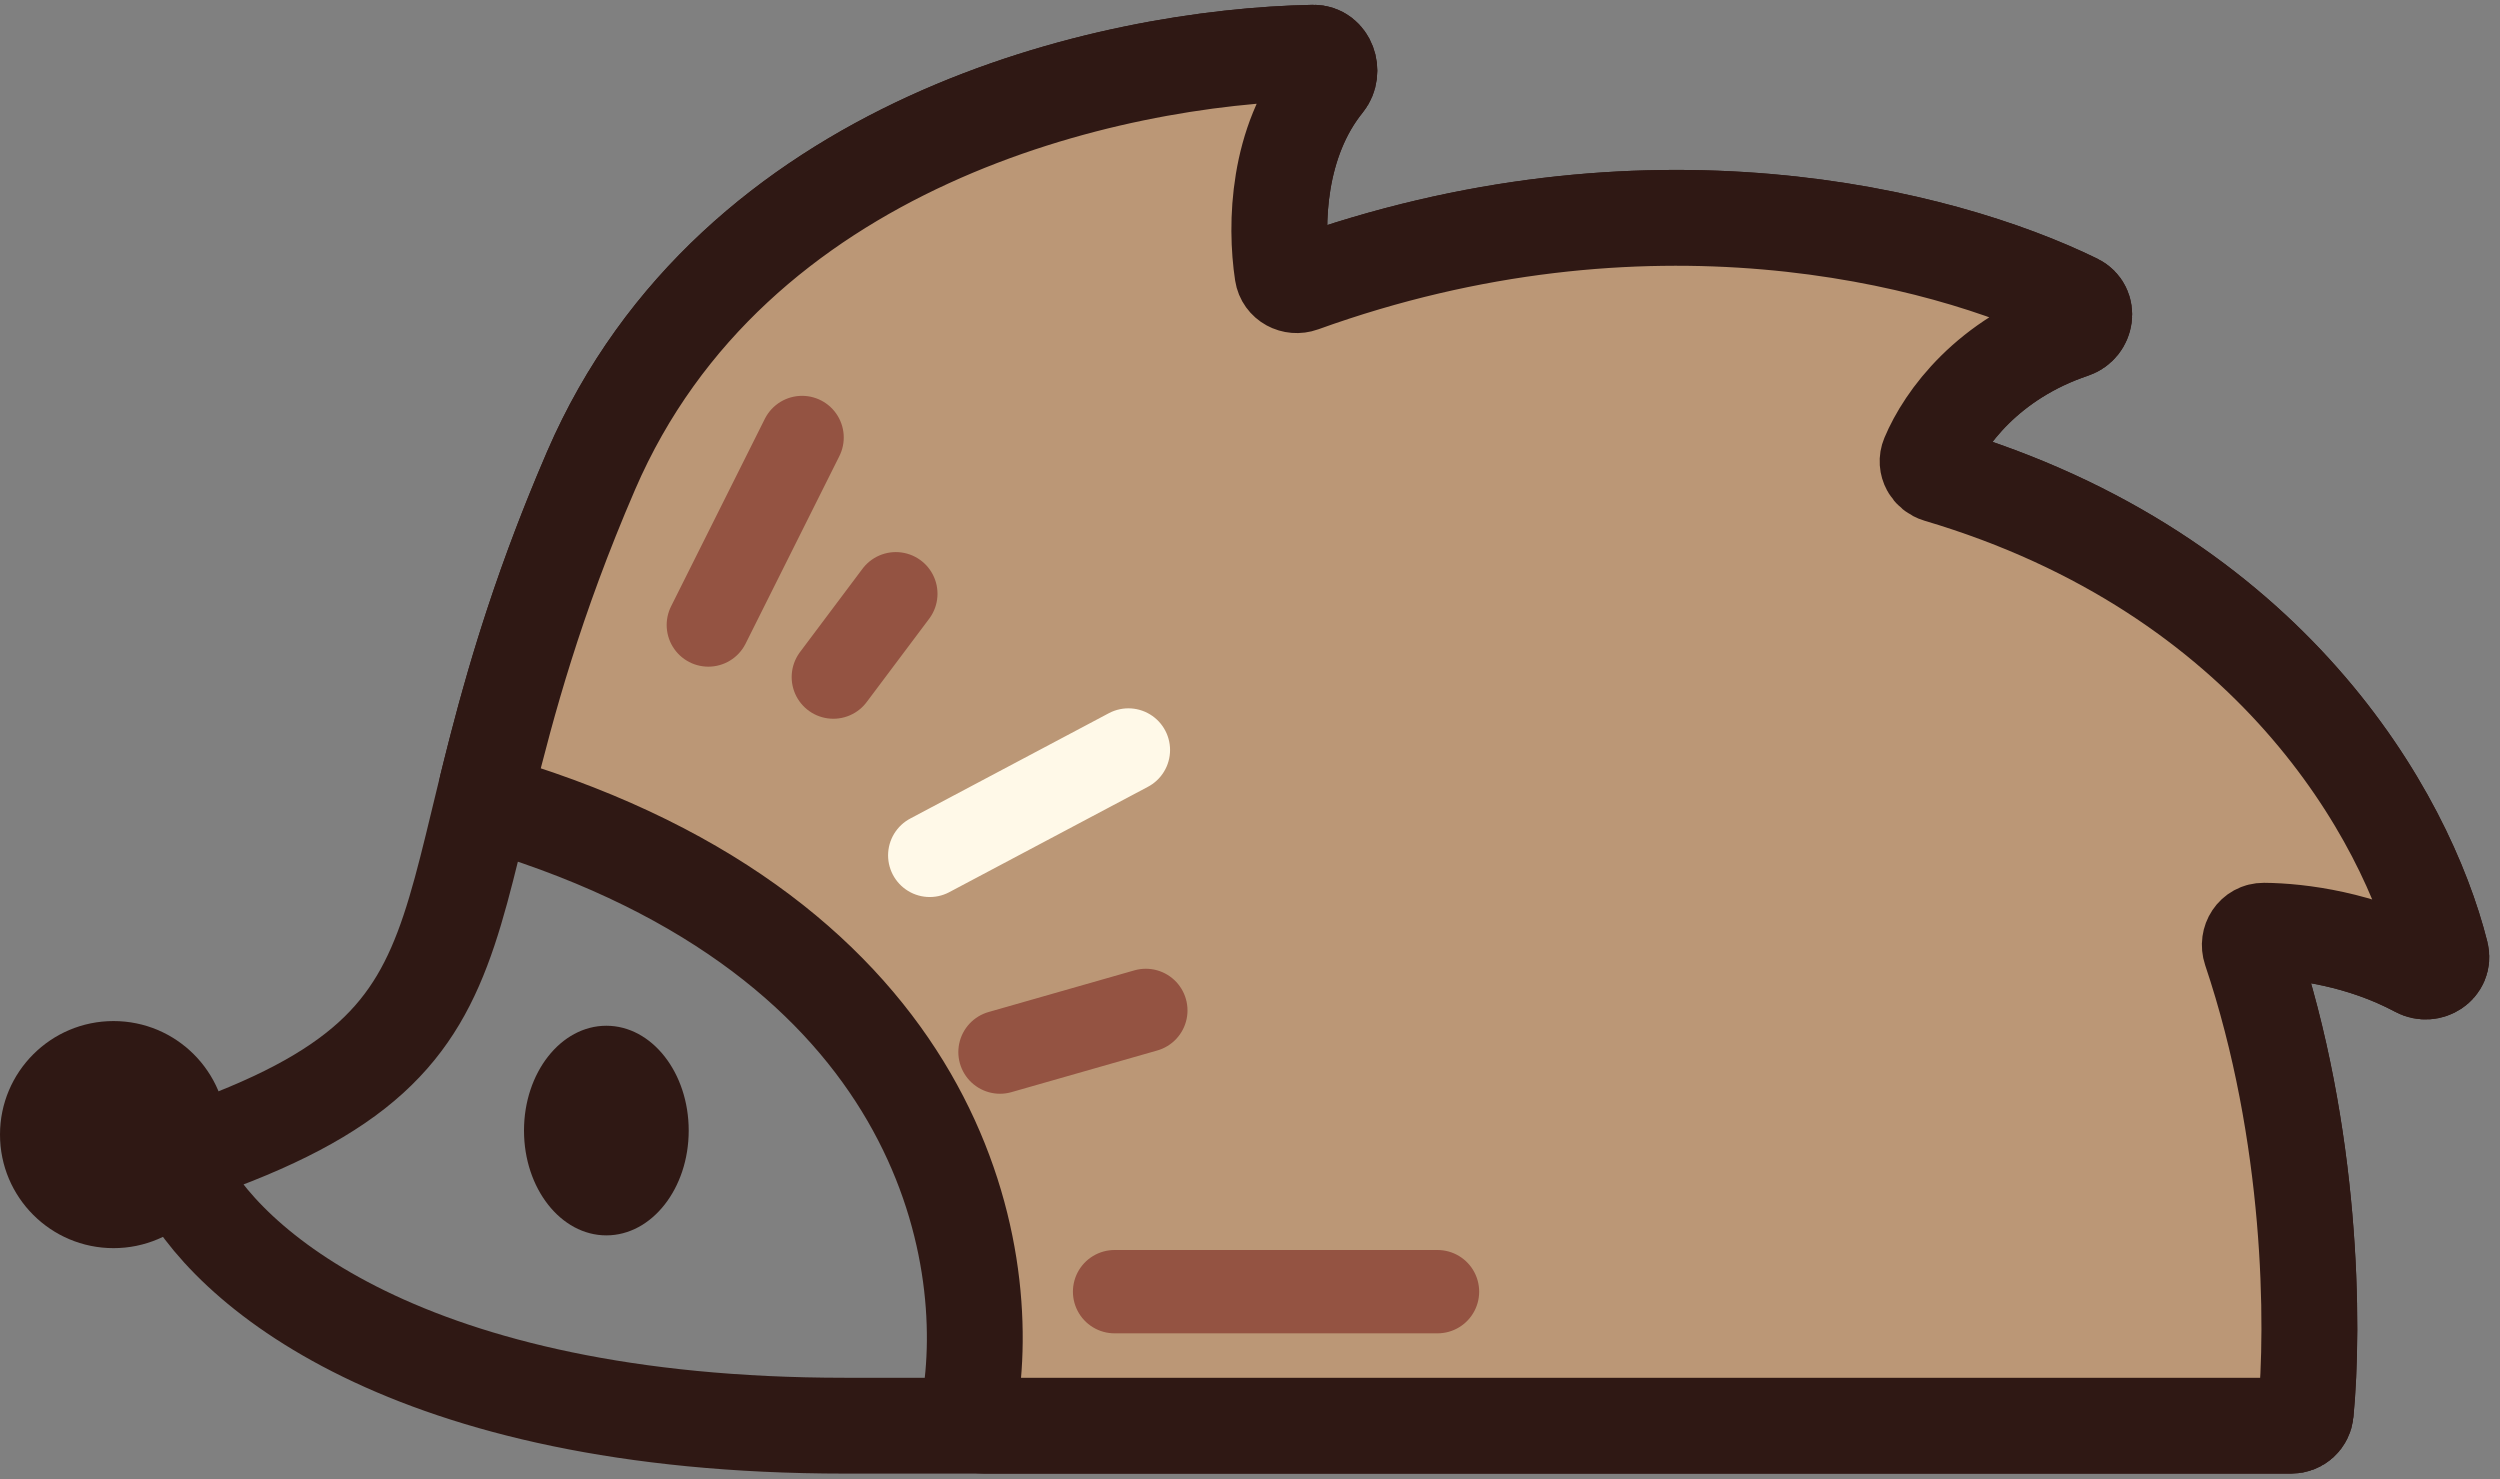 <svg width="120" height="71" viewBox="0 0 120 71" fill="none" xmlns="http://www.w3.org/2000/svg">
<rect x="0" y="0" width="120" height="71" fill="#808080" stroke="none"/>
<path d="M40.556 68.433C19.491 68.433 10.729 60.726 8.617 56.288C8.443 55.921 8.668 55.5 9.052 55.368C25.628 49.666 19.363 43.453 28.373 22.588C35.182 6.82 53.184 2.717 63.046 2.531C63.729 2.519 64.046 3.432 63.616 3.964C61.317 6.806 61.203 10.754 61.561 13.119C61.626 13.553 62.084 13.792 62.497 13.643C78.934 7.714 93.146 11.29 99.662 14.482C100.258 14.774 100.121 15.642 99.492 15.854C95.428 17.221 93.338 20.074 92.572 21.905C92.418 22.275 92.651 22.676 93.036 22.79C109.003 27.519 115.502 39.152 117.163 45.767C117.319 46.389 116.614 46.838 116.049 46.536C113.343 45.088 110.441 44.689 108.658 44.675C108.183 44.672 107.878 45.146 108.03 45.597C111.014 54.464 111.074 63.648 110.675 67.799C110.64 68.164 110.344 68.433 109.978 68.433H40.556Z" stroke="#2F1814" stroke-width="4.6" stroke-linecap="round" stroke-linejoin="round"/>
<path d="M108.029 45.597C111.013 54.464 111.074 63.648 110.675 67.799C110.64 68.164 110.342 68.433 109.975 68.433H47.241C46.772 68.433 46.43 67.999 46.512 67.537C47.845 59.982 45.039 45.032 23.881 38.632C23.508 38.519 23.275 38.134 23.368 37.756C24.35 33.759 25.678 28.829 28.373 22.588C35.182 6.82 53.184 2.717 63.046 2.532C63.729 2.519 64.045 3.433 63.616 3.964C61.317 6.806 61.202 10.755 61.56 13.119C61.626 13.553 62.084 13.793 62.496 13.644C78.933 7.714 93.145 11.29 99.662 14.482C100.258 14.774 100.121 15.642 99.491 15.854C95.428 17.222 93.338 20.074 92.572 21.906C92.417 22.276 92.651 22.677 93.035 22.791C109.003 27.519 115.502 39.152 117.163 45.768C117.318 46.389 116.614 46.838 116.049 46.536C113.342 45.088 110.44 44.689 108.658 44.675C108.182 44.672 107.878 45.146 108.029 45.597Z" fill="#BB9776" stroke="#2F1814" stroke-width="4.6" stroke-linecap="round" stroke-linejoin="round"/>
<path d="M53.5 62H69M48 50.5L55 48.5" stroke="#945342" stroke-width="4" stroke-linecap="round" stroke-linejoin="round"/>
<path d="M34 30L38.5 21M40 32.5L43 28.5" stroke="#945342" stroke-width="4" stroke-linecap="round" stroke-linejoin="round"/>
<path d="M44.628 41.057L54.163 36" stroke="#FFF9E8" stroke-width="4" stroke-linecap="round" stroke-linejoin="round"/>
<circle cx="5.45" cy="54.461" r="5.45" fill="#2F1814"/>
<ellipse cx="29.105" cy="54.267" rx="3.953" ry="5.031" fill="#2F1814"/>
</svg>
